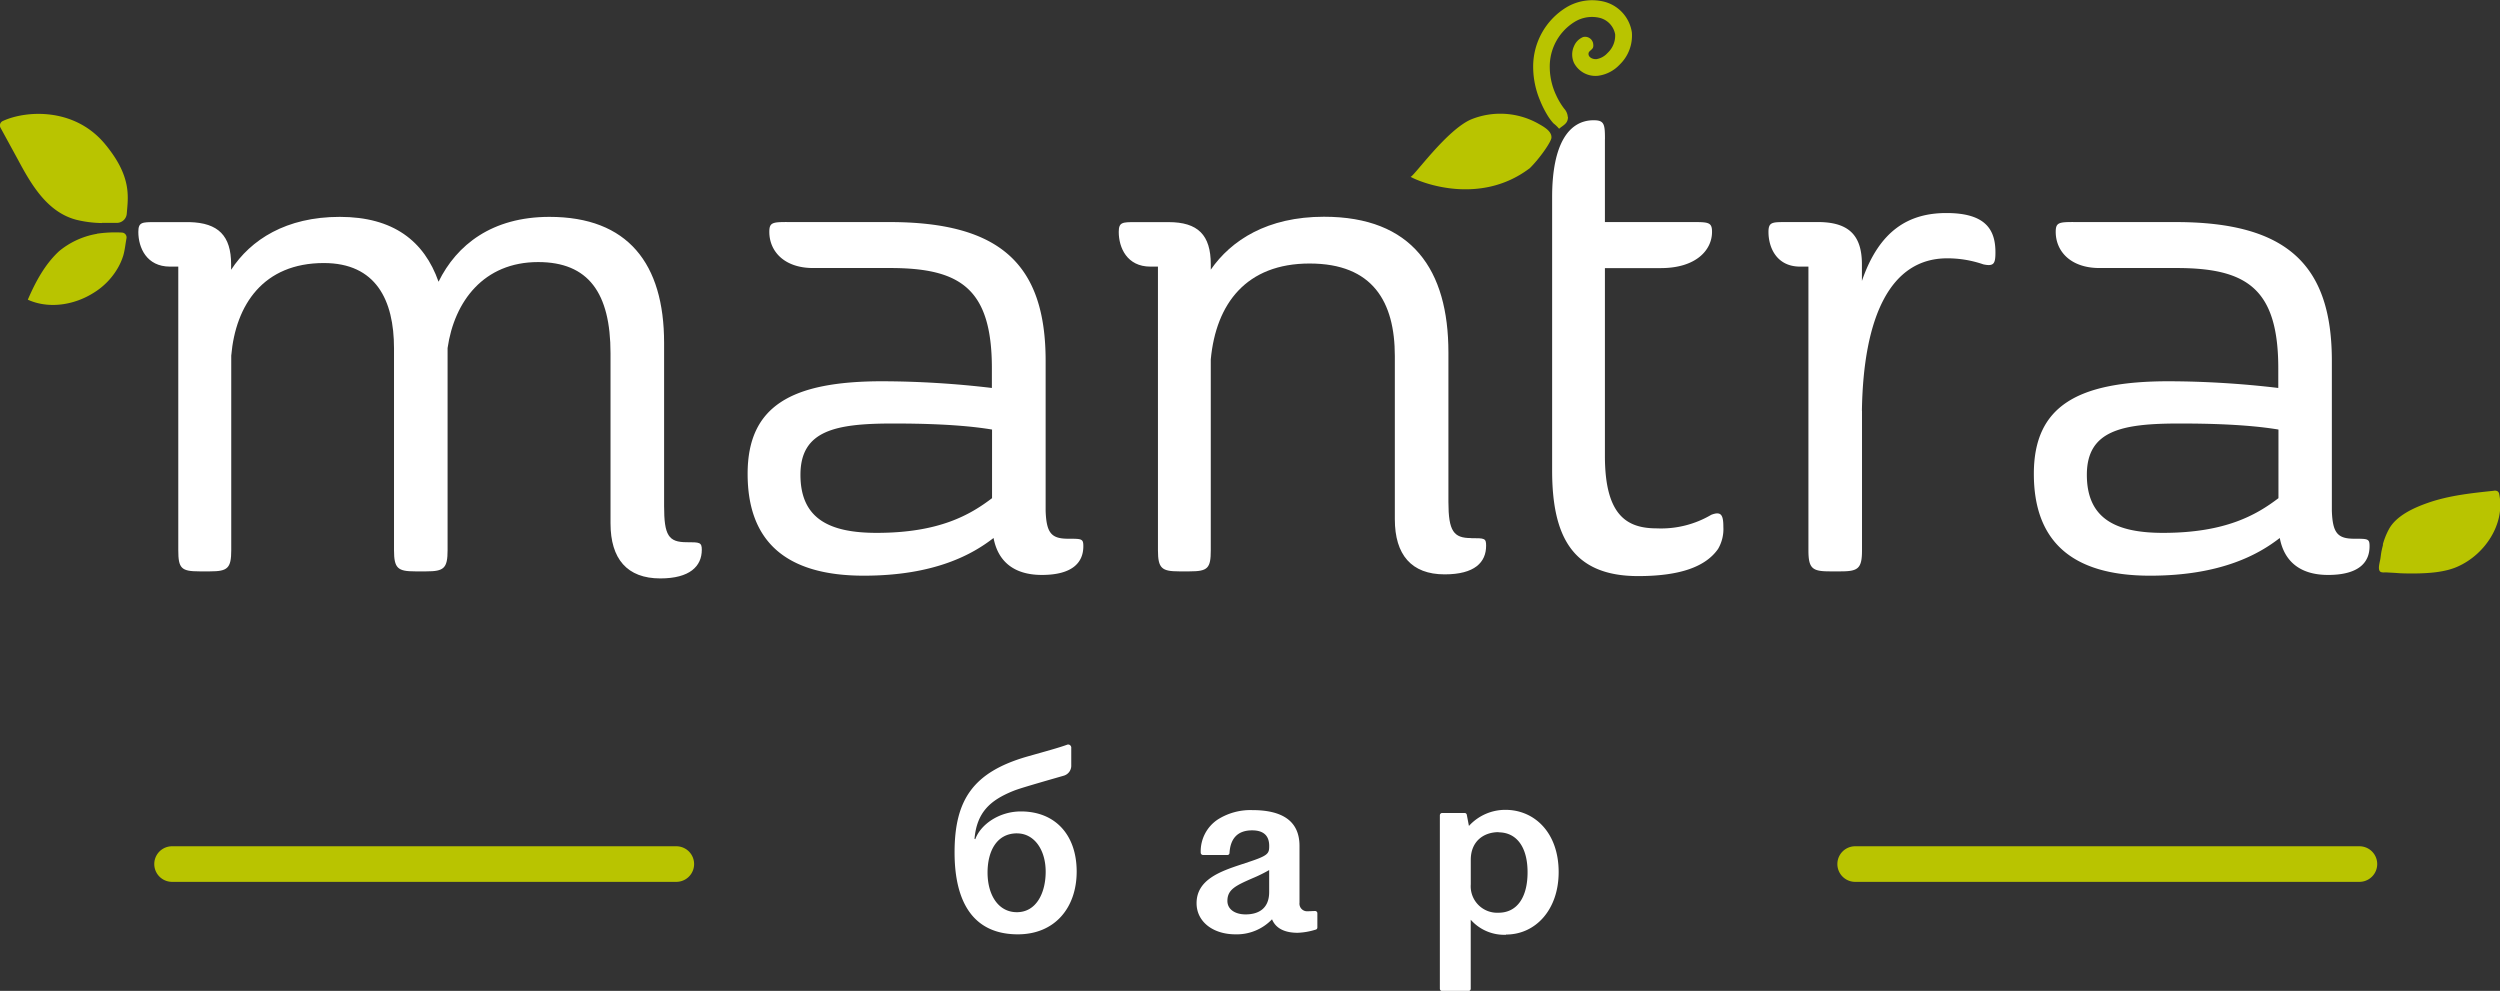 <?xml version="1.0" encoding="UTF-8"?> <svg xmlns="http://www.w3.org/2000/svg" id="Слой_1" data-name="Слой 1" viewBox="0 0 566.93 224.7"><rect x="0" y="0" width="566.93" height="224.7" fill="#333333" stroke="none"/> <defs> <style>.cls-1{fill:#b9c400;}.cls-2{fill:#fff;}</style> </defs> <title>LogoMBarW</title> <path class="cls-1" d="M678.53,259.52a16.2,16.2,0,0,1,1.42-3.55c1.67-3,5.55-4.77,8.7-5.88,4.79-1.69,9.9-2.24,15-2.77a1.23,1.23,0,0,1,1,.17,1.17,1.17,0,0,1,.3.67c1.34,6.68-3.24,13.61-9.47,16.36-2.93,1.3-6.6,1.51-9.76,1.55-1.44,0-2.89,0-4.32-.13l-2.16-.12c-0.48,0-1.2.13-1.46-.39-0.34-.69.1-2,0.21-2.74s0.15-1.22.28-1.82,0.21-.91.33-1.36" transform="translate(-138.18 -136.02)"></path> <path class="cls-2" d="M190.59,196v1.2c4.45-6.84,12.49-12,24.63-12s19.16,5.47,22.41,14.71c4.11-8.38,12.15-14.71,25.15-14.71,17.79,0,26,10.6,26,28.57v37c0,6.67,1,8.21,5.13,8.21,2.91,0,3.42,0,3.42,1.71,0,3.76-2.74,6.5-9.41,6.5-7.53,0-11.29-4.44-11.29-12.48V216.15c0-13.69-5-20.7-16.42-20.7-12.32,0-19,8.9-20.53,19.5V260.8c0,4.1-.85,4.79-4.79,4.79h-2.57c-3.93,0-4.79-.68-4.79-4.79V215c0-10.95-4.11-19.33-15.91-19.33-13.68,0-20,9.41-21,21V260.8c0,4.1-.85,4.79-4.79,4.79H183.4c-4.11,0-4.79-.68-4.79-4.79V196.48h-1.88c-5.3,0-7.18-4.28-7.18-7.87,0-2.22.85-2.22,3.76-2.22h7.87c6.5,0.17,9.41,3.08,9.41,9.58" transform="translate(-138.18 -136.02)"></path> <path class="cls-2" d="M340.7,232.06c-13,0-21,1.54-21,11.63,0,9.92,6.5,13.17,17.28,13.17,14.2,0,21.21-4.1,26.17-7.87V233.43c-7.19-1.2-16.25-1.37-22.41-1.37m-24.12-45.68h23.27c25.32,0,35.41,9.75,35.41,31.48v34c0.17,5.13,1.37,6.33,5.13,6.33,3.08,0,3.42,0,3.42,1.71,0,3.76-2.57,6.5-9.41,6.5-6.16,0-9.92-2.91-10.95-8.38-4.62,3.59-13.17,8.55-29.42,8.55-17.79,0-26.35-7.87-26.35-23.09,0-15.4,9.92-21,30.62-21A215.08,215.08,0,0,1,363.11,224v-4.45c0-18.14-7.19-22.75-23.1-22.75H322.56c-6.5,0-9.92-3.76-9.92-8.21,0-2.05.68-2.22,3.93-2.22" transform="translate(-138.18 -136.02)"></path> <path class="cls-2" d="M471.77,258.06c3.08,0,3.42,0,3.42,1.71,0,3.76-2.57,6.5-9.41,6.5-7.53,0-11.29-4.45-11.29-12.49v-37c0-12.32-5-21-19.33-21s-21.21,9.06-22.41,21.73V260.8c0,4.1-.68,4.79-4.79,4.79h-2.4c-3.93,0-4.79-.69-4.79-4.79V196.48h-1.71c-5.3,0-7.18-4.28-7.18-7.87,0-2.22.85-2.22,3.76-2.22h7.53c6.67,0,9.58,2.91,9.58,9.58v1.2c4.62-6.67,12.83-12,25.66-12,20,0,28.23,12,28.23,30.79v33.87c0,6.67,1.2,8.21,5.13,8.21" transform="translate(-138.18 -136.02)"></path> <path class="cls-2" d="M502.13,167.57v18.81h20.36c3.25,0,3.93.17,3.93,2.23,0,4.1-3.59,8.21-11.63,8.21H502.13v42.6c0,13.68,5.13,16.42,11.8,16.42a22.37,22.37,0,0,0,12.32-3.08c2.22-.85,2.74,0,2.74,2.74a8.9,8.9,0,0,1-1.2,5c-2.74,3.93-8.38,6.16-18.13,6.16-15.06,0-19.5-9.24-19.5-23.95V180.74c0-12.32,3.93-17.45,9.41-17.45,2.4,0,2.57.86,2.57,4.28" transform="translate(-138.18 -136.02)"></path> <path class="cls-2" d="M560.43,229.15V260.8c0,4.11-.85,4.79-4.79,4.79h-2.57c-3.93,0-4.79-.68-4.79-4.79V196.48H546.4c-5.3,0-7.18-4.28-7.18-7.87,0-2.23.85-2.23,3.93-2.23H551c6.5,0.17,9.41,3.08,9.41,9.58v3.77c3.93-11.46,10.61-15.4,19.16-15.4,8.9,0,11.12,3.77,11.12,8.9,0,2.57-.34,3.25-2.74,2.74a25,25,0,0,0-8.21-1.37c-12.83,0-19,13.17-19.33,34.56" transform="translate(-138.18 -136.02)"></path> <path class="cls-2" d="M632.42,232.06c-13,0-21,1.54-21,11.63,0,9.92,6.5,13.17,17.28,13.17,14.2,0,21.21-4.1,26.17-7.87V233.43c-7.19-1.2-16.25-1.37-22.41-1.37M608.3,186.38h23.27c25.32,0,35.41,9.75,35.41,31.48v34c0.17,5.13,1.37,6.33,5.13,6.33,3.08,0,3.42,0,3.42,1.71,0,3.76-2.57,6.5-9.41,6.5-6.16,0-9.92-2.91-10.95-8.38-4.62,3.59-13.17,8.55-29.42,8.55-17.79,0-26.35-7.87-26.35-23.09,0-15.4,9.92-21,30.62-21A215.08,215.08,0,0,1,654.83,224v-4.45c0-18.14-7.19-22.75-23.1-22.75H614.28c-6.5,0-9.92-3.76-9.92-8.21,0-2.05.68-2.22,3.93-2.22" transform="translate(-138.18 -136.02)"></path> <path class="cls-2" d="M368.83,325c-4.76,0-6.7,4.24-6.7,8.88,0,5.06,2.41,9,6.65,9,4.47,0,6.53-4.47,6.53-9.17,0-5.12-2.7-8.7-6.47-8.7M369,347.9c-10.06,0-14.35-7.23-14.35-18.58,0-11.94,4.24-18.17,16.35-21.7,4.35-1.23,7.41-2.06,9.29-2.76h0.23a0.73,0.73,0,0,1,.59.82v3.88a2.35,2.35,0,0,1-1.65,2.35c-9.23,2.65-10.47,3.06-11.64,3.53-5,2.06-8.12,4.7-8.65,10.82,0.06,0,.12.06,0.18,0.06,1.18-3.29,5.35-6.29,10.35-6.29,7.7,0,12.64,5.24,12.64,13.64,0,8.12-4.88,14.23-13.35,14.23" transform="translate(-138.18 -136.02)"></path> <path class="cls-2" d="M426,333.32a33,33,0,0,1-3.83,1.88c-3.76,1.65-5.65,2.53-5.65,5.12,0,1.94,1.77,3.06,4.12,3.06,3.18,0,5.35-1.53,5.35-5.06v-5Zm10.52,13.52a15.44,15.44,0,0,1-4.06.71c-2.59,0-4.88-.77-5.82-3.06a11.06,11.06,0,0,1-8.29,3.41c-5.12,0-8.82-2.88-8.82-7.06,0-5.35,5.41-7.23,10.23-8.82l1.59-.53c4.47-1.47,4.65-1.94,4.65-3.64,0-2.59-1.59-3.53-3.88-3.53-3.47,0-4.94,2.06-5.12,5.12a0.47,0.47,0,0,1-.47.47H411a0.53,0.53,0,0,1-.53-0.53,8.67,8.67,0,0,1,3.88-7.53,13.83,13.83,0,0,1,7.82-2.12c6.65,0,10.7,2.36,10.7,8.12v12.88a1.73,1.73,0,0,0,1.82,1.94c0.41,0,1.35-.06,1.76-0.06a0.51,0.51,0,0,1,.47.53v3.24a0.5,0.5,0,0,1-.41.47" transform="translate(-138.18 -136.02)"></path> <path class="cls-2" d="M478,324.73c-3.29,0-6.29,2-6.29,6.29v5.53A6,6,0,0,0,478,343c4.24,0,6.59-3.53,6.59-9.17,0-5.94-2.65-9.06-6.59-9.06M479.7,348a10.13,10.13,0,0,1-8-3.41v15.64a0.53,0.53,0,0,1-.53.53h-5.94a0.53,0.53,0,0,1-.53-0.53V320.91a0.53,0.53,0,0,1,.53-0.53h5.06a0.51,0.51,0,0,1,.53.47s0.41,2.12.47,2.47a11.16,11.16,0,0,1,8.29-3.65c6.53,0,12.06,5.12,12.06,14.11,0,8.53-5.23,14.17-11.94,14.17" transform="translate(-138.18 -136.02)"></path> <path class="cls-1" d="M485,174.25c2.38-2.31,5-6.16,5-7,0.12-1.58-2-2.63-3.15-3.29a17.62,17.62,0,0,0-14.94-.91c-5.64,2.3-13.36,13.35-13.87,13.05,2.09,1.24,15.57,6.68,26.94-1.86" transform="translate(-138.18 -136.02)"></path> <path class="cls-1" d="M493.71,162.55a3.12,3.12,0,0,0-.81-1.88,15.87,15.87,0,0,1-1.8-3,15.16,15.16,0,0,1-1.48-6.48,11.88,11.88,0,0,1,5.62-10.2,7.53,7.53,0,0,1,5.79-.9,4.73,4.73,0,0,1,3.42,3.71,5.36,5.36,0,0,1-1.71,4.22,4.32,4.32,0,0,1-2.53,1.41c-0.73.07-1.85-.34-1.8-1.24,0-.57.76-0.82,1-1.34a1.34,1.34,0,0,0,.08-0.7,1.85,1.85,0,0,0-2.3-1.73,3.77,3.77,0,0,0-2.06,2.05,4.57,4.57,0,0,0,0,3.84,5.49,5.49,0,0,0,5.47,2.89,8.18,8.18,0,0,0,4.87-2.52,9.14,9.14,0,0,0,2.77-7.33,8.49,8.49,0,0,0-6.11-6.9,11.33,11.33,0,0,0-8.74,1.24,15.73,15.73,0,0,0-7.53,13.46,19.7,19.7,0,0,0,1.56,7.65,22.6,22.6,0,0,0,1.83,3.6,11.65,11.65,0,0,0,1.22,1.6,7.87,7.87,0,0,1,1.27,1.22c0.68-.62,1.62-1,1.9-1.92a2.45,2.45,0,0,0,.11-0.7" transform="translate(-138.18 -136.02)"></path> <path class="cls-1" d="M161.3,186.56c1.16,0,2.32,0,3.48,0a2.26,2.26,0,0,0,2.15-2.12c0.31-3.85,1.15-8.4-4.92-15.73-7-8.46-18.1-7.63-23.21-5.24a1.09,1.09,0,0,0-.5,1.52l4,7.33c3,5.61,6.63,11.83,13.19,13.54a25.71,25.71,0,0,0,5.81.74" transform="translate(-138.18 -136.02)"></path> <path class="cls-1" d="M160.12,189.08l-0.15,0a18.28,18.28,0,0,0-8.39,3.9c-3.24,3-5.37,7-7.09,11,4.73,2.15,10.48,1.24,14.88-1.53a15.92,15.92,0,0,0,5.77-6.09,13.45,13.45,0,0,0,1-2.41c0.36-1.25.48-2.57,0.72-3.87a1.1,1.1,0,0,0-1-1.32,28.53,28.53,0,0,0-5.77.27" transform="translate(-138.18 -136.02)"></path> <path class="cls-1" d="M291.55,336H177.2a4,4,0,1,1,0-8.07H291.55a4,4,0,0,1,0,8.07" transform="translate(-138.18 -136.02)"></path> <path class="cls-1" d="M673.23,336H558.88a4,4,0,1,1,0-8.07H673.23a4,4,0,0,1,0,8.07" transform="translate(-138.18 -136.02)"></path> </svg> 